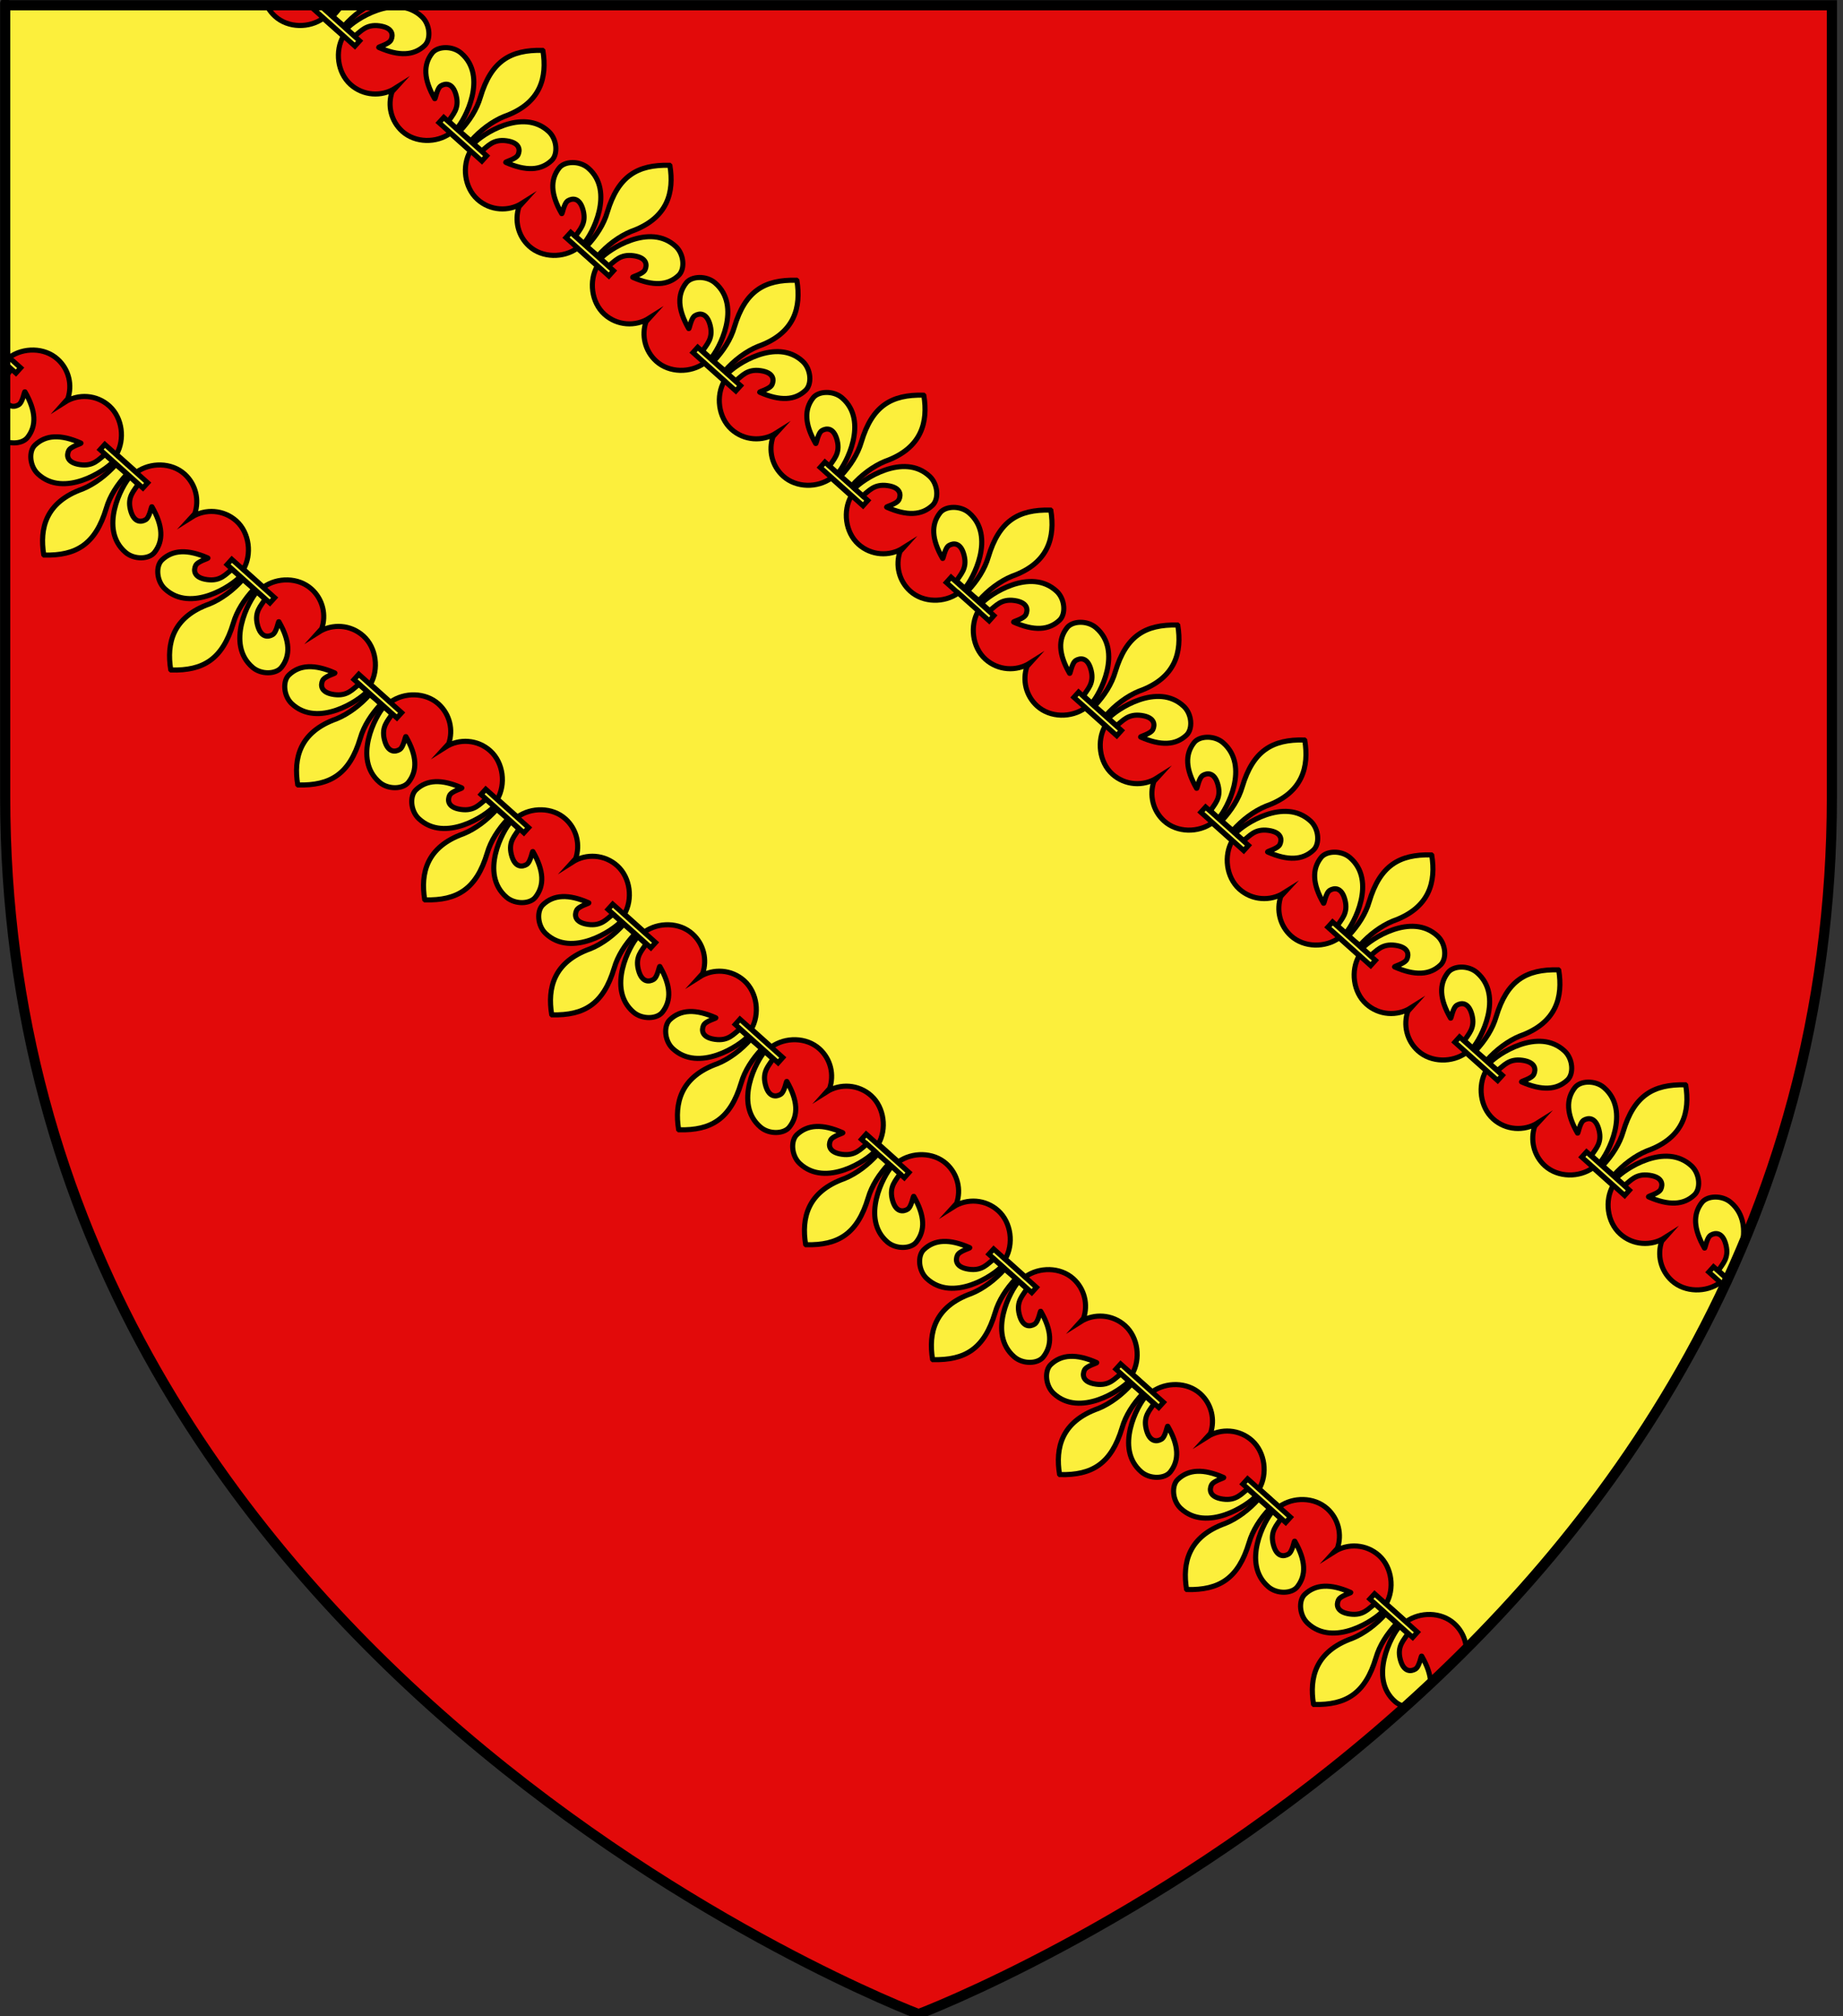 <?xml version="1.0" encoding="utf-8"?>
<!-- Generator: Adobe Illustrator 15.1.0, SVG Export Plug-In . SVG Version: 6.00 Build 0)  -->
<!DOCTYPE svg PUBLIC "-//W3C//DTD SVG 1.1//EN" "http://www.w3.org/Graphics/SVG/1.1/DTD/svg11.dtd">
<svg version="1.1" id="Layer_1" xmlns="http://www.w3.org/2000/svg" xmlns:xlink="http://www.w3.org/1999/xlink" x="0px" y="0px"
	 width="181.417px" height="198.425px" viewBox="0 0 181.417 198.425" enable-background="new 0 0 181.417 198.425"
	 xml:space="preserve">
<rect x="0" y="0" width="181.417" height="198.425" fill="#333333" stroke="none"/>
<path id="path-1" fill="#E20A0A" stroke="#000000" stroke-width="0.75" stroke-miterlimit="10" d="M90.424,198.212
	c0,0-89.914-33.83-89.914-119.812c0-85.982,0-77.88,0-77.88h179.814v77.88C180.32,164.382,90.424,198.212,90.424,198.212z"/>
<g>
	<defs>
		<path id="path1411_12_" d="M90.424,198.212c0,0-89.914-33.83-89.914-119.812c0-85.982,0-77.88,0-77.88h179.814v77.88
			C180.32,164.382,90.424,198.212,90.424,198.212z"/>
	</defs>
	<clipPath id="path1411_1_">
		<use xlink:href="#path1411_12_"  overflow="visible"/>
	</clipPath>
	<g clip-path="url(#path1411_1_)">
		<g>
			<path fill="#FCEF3C" stroke="#000000" stroke-width="0.5" stroke-miterlimit="10" d="M109.108,70.703
				c0.111,0.1,0.667,0.576,0.797,0.701c0.609-0.435,1.113-1.187,2.459-0.996c1.343,0.193,1.328,0.945,1.12,1.386
				c-0.208,0.437-1.329,0.691-1.201,0.741c1.995,0.882,3.454,0.809,4.51-0.192c0.642-0.6,0.547-2.067-0.274-2.838
				C113.951,67.097,109.873,69.831,109.108,70.703z"/>
			<path fill="#FCEF3C" stroke="#000000" stroke-width="0.5" stroke-miterlimit="10" d="M105.287,66.266
				c0.062,0.12,0.2-1.02,0.619-1.271c0.418-0.251,1.17-0.344,1.499,0.968c0.328,1.312-0.379,1.872-0.747,2.521
				c0.139,0.117,0.688,0.624,0.801,0.725c0.791-0.846,3.097-5.145,0.424-7.438c-0.854-0.733-2.314-0.685-2.85,0.008
				C104.136,62.928,104.198,64.378,105.287,66.266z"/>
			<path fill="#FCEF3C" stroke="#000000" stroke-width="0.5" stroke-miterlimit="10" d="M121.347,81.738
				c0.912-1.037,2.092-1.926,3.264-2.404c3.674-1.305,4.238-3.917,3.827-6.471l-0.019-0.021l-0.025-0.019
				c-3.162-0.075-5.049,1.056-6.113,4.606c-0.346,1.195-1.08,2.335-2.031,3.354C120.416,80.939,121.166,81.592,121.347,81.738z"/>
			<polygon fill="#FCEF3C" stroke="#000000" stroke-width="0.5" stroke-miterlimit="10" points="105.71,68.626 109.928,72.4 
				110.392,71.887 106.173,68.112 			"/>
			<path fill="#FCEF3C" stroke="#000000" stroke-width="0.5" stroke-miterlimit="10" d="M108.846,70.429
				c0.913-1.038,2.094-1.927,3.264-2.406c3.673-1.305,4.241-3.915,3.828-6.472l-0.021-0.02l-0.021-0.021
				c-3.164-0.071-5.051,1.059-6.115,4.609c-0.346,1.196-1.078,2.334-2.033,3.355C107.916,69.629,108.666,70.282,108.846,70.429z"/>
			<path fill="#FCEF3C" stroke="#000000" stroke-width="0.5" stroke-miterlimit="10" d="M117.783,77.578
				c0.065,0.119,0.204-1.021,0.622-1.272c0.416-0.25,1.166-0.344,1.498,0.97c0.328,1.312-0.374,1.871-0.747,2.521
				c0.139,0.119,0.688,0.622,0.799,0.724c0.795-0.845,3.099-5.143,0.43-7.436c-0.858-0.735-2.321-0.688-2.854,0.008
				C116.636,74.238,116.696,75.688,117.783,77.578z"/>
			<polygon fill="#FCEF3C" stroke="#000000" stroke-width="0.5" stroke-miterlimit="10" points="118.208,79.935 122.427,83.711 
				122.892,83.197 118.675,79.423 			"/>
			<path fill="#FCEF3C" stroke="#000000" stroke-width="0.5" stroke-miterlimit="10" d="M130.283,88.89
				c0.063,0.12,0.202-1.022,0.621-1.271c0.417-0.253,1.17-0.346,1.497,0.968c0.328,1.311-0.375,1.87-0.746,2.521
				c0.14,0.117,0.689,0.623,0.802,0.724c0.791-0.847,3.097-5.142,0.424-7.437c-0.853-0.735-2.319-0.686-2.851,0.008
				C129.132,85.55,129.196,87,130.283,88.89z"/>
			<path fill="#FCEF3C" stroke="#000000" stroke-width="0.5" stroke-miterlimit="10" d="M133.845,93.048
				c0.912-1.036,2.094-1.925,3.264-2.405c3.674-1.304,4.24-3.915,3.828-6.472l-0.02-0.019l-0.025-0.021
				c-3.162-0.074-5.053,1.06-6.117,4.607c-0.344,1.197-1.078,2.336-2.031,3.355C132.914,92.251,133.662,92.904,133.845,93.048z"/>
			<path fill="#FCEF3C" stroke="#000000" stroke-width="0.5" stroke-miterlimit="10" d="M121.606,82.016
				c0.112,0.098,0.669,0.575,0.802,0.7c0.609-0.435,1.106-1.187,2.456-0.994c1.345,0.189,1.327,0.942,1.121,1.383
				c-0.207,0.437-1.329,0.692-1.202,0.742c2,0.883,3.453,0.809,4.508-0.193c0.64-0.598,0.549-2.067-0.272-2.837
				C126.447,78.406,122.371,81.142,121.606,82.016z"/>
			<path fill="#FCEF3C" stroke="#000000" stroke-width="0.5" stroke-miterlimit="10" d="M96.351,59.115
				c0.908-1.035,2.088-1.926,3.259-2.405c3.675-1.304,4.241-3.915,3.833-6.472l-0.023-0.019l-0.021-0.021
				c-3.165-0.073-5.048,1.058-6.112,4.609c-0.349,1.195-1.078,2.331-2.035,3.354C95.417,58.319,96.167,58.97,96.351,59.115z"/>
			
				<rect x="80.245" y="47.282" transform="matrix(0.745 0.667 -0.667 0.745 52.957 -43.27)" fill="#FCEF3C" stroke="#000000" stroke-width="0.5" stroke-miterlimit="10" width="5.658" height="0.697"/>
			<path fill="#FCEF3C" stroke="#000000" stroke-width="0.5" stroke-miterlimit="10" d="M80.292,43.646
				c0.062,0.121,0.201-1.021,0.617-1.271c0.421-0.25,1.168-0.343,1.5,0.968c0.326,1.312-0.376,1.873-0.746,2.521
				c0.139,0.117,0.688,0.622,0.798,0.723c0.793-0.845,3.095-5.141,0.425-7.437c-0.855-0.732-2.316-0.685-2.852,0.008
				C79.143,40.306,79.208,41.757,80.292,43.646z"/>
			<path fill="#FCEF3C" stroke="#000000" stroke-width="0.5" stroke-miterlimit="10" d="M83.854,47.806
				c0.91-1.035,2.088-1.926,3.261-2.404c3.671-1.306,4.237-3.916,3.827-6.472l-0.021-0.021L90.9,38.89
				c-3.161-0.075-5.051,1.058-6.115,4.606c-0.347,1.196-1.078,2.335-2.031,3.355C82.92,47.007,83.668,47.659,83.854,47.806z"/>
			<polygon fill="#FCEF3C" stroke="#000000" stroke-width="0.5" stroke-miterlimit="10" points="68.214,34.694 72.43,38.47 
				72.898,37.955 68.68,34.179 			"/>
			<path fill="#FCEF3C" stroke="#000000" stroke-width="0.5" stroke-miterlimit="10" d="M71.617,36.772
				c0.109,0.098,0.666,0.575,0.795,0.7c0.61-0.435,1.108-1.187,2.456-0.995c1.344,0.191,1.333,0.944,1.123,1.383
				c-0.208,0.438-1.331,0.694-1.204,0.743c1.999,0.882,3.458,0.81,4.513-0.193c0.638-0.599,0.545-2.067-0.277-2.839
				C76.454,33.163,72.378,35.9,71.617,36.772z"/>
			<path fill="#FCEF3C" stroke="#000000" stroke-width="0.5" stroke-miterlimit="10" d="M71.353,36.496
				c0.91-1.037,2.09-1.928,3.263-2.405c3.674-1.305,4.238-3.915,3.831-6.471l-0.023-0.021l-0.024-0.02
				c-3.162-0.072-5.048,1.058-6.114,4.607c-0.345,1.197-1.078,2.333-2.034,3.356C70.423,35.698,71.169,36.35,71.353,36.496z"/>
			<polygon fill="#FCEF3C" stroke="#000000" stroke-width="0.5" stroke-miterlimit="10" points="130.707,91.247 134.925,95.024 
				135.392,94.508 131.173,90.733 			"/>
			<path fill="#FCEF3C" stroke="#000000" stroke-width="0.5" stroke-miterlimit="10" d="M96.612,59.392
				c0.109,0.1,0.664,0.577,0.796,0.703c0.612-0.436,1.11-1.186,2.456-0.996c1.345,0.191,1.328,0.943,1.12,1.384
				c-0.204,0.438-1.328,0.692-1.201,0.74c1.998,0.886,3.456,0.812,4.516-0.191c0.638-0.599,0.543-2.066-0.277-2.837
				C101.451,55.785,97.375,58.521,96.612,59.392z"/>
			<path fill="#FCEF3C" stroke="#000000" stroke-width="0.5" stroke-miterlimit="10" d="M92.785,54.956
				c0.062,0.12,0.203-1.021,0.623-1.271c0.416-0.251,1.168-0.343,1.495,0.968c0.329,1.312-0.373,1.873-0.745,2.521
				c0.139,0.118,0.688,0.624,0.801,0.723c0.793-0.844,3.098-5.141,0.424-7.433c-0.854-0.736-2.315-0.688-2.852,0.007
				C91.637,51.617,91.701,53.066,92.785,54.956z"/>
			<path fill="#FCEF3C" stroke="#000000" stroke-width="0.5" stroke-miterlimit="10" d="M84.115,48.082
				c0.109,0.101,0.662,0.579,0.795,0.703c0.611-0.436,1.115-1.187,2.456-0.996c1.343,0.19,1.331,0.944,1.122,1.383
				c-0.208,0.44-1.33,0.693-1.205,0.742c2,0.884,3.456,0.811,4.511-0.191c0.638-0.6,0.545-2.067-0.277-2.839
				C88.954,44.475,84.878,47.209,84.115,48.082z"/>
			
				<rect x="92.732" y="58.592" transform="matrix(0.745 0.667 -0.667 0.745 63.614 -48.695)" fill="#FCEF3C" stroke="#000000" stroke-width="0.5" stroke-miterlimit="10" width="5.659" height="0.695"/>
			<polygon fill="#FCEF3C" stroke="#000000" stroke-width="0.5" stroke-miterlimit="10" points="168.207,125.185 172.423,128.958 
				172.887,128.446 168.673,124.669 			"/>
			<path fill="#FCEF3C" stroke="#000000" stroke-width="0.5" stroke-miterlimit="10" d="M184.101,138.574
				c0.113,0.096,0.668,0.571,0.799,0.7c0.611-0.437,1.111-1.188,2.457-0.996c1.346,0.188,1.328,0.943,1.123,1.382
				c-0.207,0.438-1.332,0.692-1.203,0.746c1.996,0.881,3.453,0.807,4.51-0.195c0.639-0.599,0.547-2.063-0.271-2.836
				C188.946,134.964,184.869,137.701,184.101,138.574z"/>
			<path fill="#FCEF3C" stroke="#000000" stroke-width="0.5" stroke-miterlimit="10" d="M183.845,138.296
				c0.908-1.037,2.088-1.924,3.258-2.406c3.674-1.303,4.24-3.91,3.83-6.469l-0.021-0.021l-0.021-0.02
				c-3.162-0.074-5.051,1.059-6.115,4.605c-0.346,1.197-1.076,2.338-2.031,3.355C182.914,137.5,183.66,138.147,183.845,138.296z"/>
			<path fill="#FCEF3C" stroke="#000000" stroke-width="0.5" stroke-miterlimit="10" d="M134.106,93.325
				c0.108,0.1,0.666,0.576,0.799,0.702c0.611-0.435,1.111-1.189,2.455-0.996c1.347,0.192,1.329,0.943,1.123,1.382
				c-0.209,0.44-1.329,0.693-1.203,0.744c2,0.883,3.458,0.81,4.515-0.193c0.641-0.598,0.543-2.064-0.276-2.836
				C138.948,89.717,134.869,92.451,134.106,93.325z"/>
			<path fill="#FCEF3C" stroke="#000000" stroke-width="0.5" stroke-miterlimit="10" d="M171.604,127.263
				c0.11,0.1,0.666,0.574,0.799,0.701c0.609-0.434,1.109-1.189,2.455-0.998c1.345,0.193,1.33,0.945,1.12,1.385
				c-0.206,0.439-1.327,0.693-1.2,0.742c1.997,0.885,3.455,0.809,4.511-0.191c0.642-0.6,0.545-2.066-0.272-2.84
				C176.444,123.656,172.371,126.388,171.604,127.263z"/>
			<polygon fill="#FCEF3C" stroke="#000000" stroke-width="0.5" stroke-miterlimit="10" points="180.705,136.496 184.921,140.271 
				185.388,139.755 181.167,135.979 			"/>
			<path fill="#FCEF3C" stroke="#000000" stroke-width="0.5" stroke-miterlimit="10" d="M196.603,149.884
				c0.111,0.1,0.666,0.574,0.795,0.701c0.615-0.436,1.113-1.188,2.459-0.994c1.346,0.189,1.332,0.945,1.123,1.381
				c-0.211,0.439-1.33,0.693-1.207,0.742c2.004,0.883,3.459,0.812,4.516-0.191c0.637-0.598,0.545-2.064-0.273-2.838
				C201.442,146.276,197.367,149.011,196.603,149.884z"/>
			<path fill="#FCEF3C" stroke="#000000" stroke-width="0.5" stroke-miterlimit="10" d="M192.776,145.449
				c0.065,0.116,0.205-1.023,0.621-1.273c0.418-0.254,1.17-0.342,1.498,0.972c0.33,1.312-0.373,1.871-0.746,2.519
				c0.138,0.119,0.688,0.625,0.799,0.728c0.796-0.847,3.097-5.146,0.425-7.437c-0.853-0.736-2.313-0.688-2.849,0.002
				C191.63,142.108,191.692,143.558,192.776,145.449z"/>
			
				<rect x="192.69" y="149.095" transform="matrix(0.745 0.667 -0.667 0.745 149.574 -92.323)" fill="#FCEF3C" stroke="#000000" stroke-width="0.5" stroke-miterlimit="10" width="5.663" height="0.694"/>
			<path fill="#FCEF3C" stroke="#000000" stroke-width="0.5" stroke-miterlimit="10" d="M196.339,149.606
				c0.914-1.037,2.094-1.926,3.264-2.405c3.676-1.304,4.24-3.916,3.828-6.474l-0.02-0.019l-0.023-0.021
				c-3.166-0.072-5.047,1.062-6.113,4.607c-0.348,1.195-1.078,2.336-2.033,3.355C195.412,148.808,196.158,149.46,196.339,149.606z"
				/>
			<path fill="#FCEF3C" stroke="#000000" stroke-width="0.5" stroke-miterlimit="10" d="M180.28,134.136
				c0.062,0.121,0.202-1.02,0.619-1.271c0.42-0.25,1.168-0.342,1.498,0.969c0.332,1.312-0.375,1.871-0.744,2.523
				c0.138,0.115,0.688,0.621,0.796,0.723c0.795-0.846,3.098-5.145,0.428-7.438c-0.854-0.736-2.317-0.686-2.853,0.006
				C179.132,130.796,179.192,132.248,180.28,134.136z"/>
			<path fill="#FCEF3C" stroke="#000000" stroke-width="0.5" stroke-miterlimit="10" d="M146.341,104.365
				c0.916-1.037,2.096-1.927,3.266-2.408c3.674-1.306,4.24-3.917,3.83-6.473l-0.02-0.021l-0.025-0.02
				c-3.163-0.074-5.051,1.058-6.116,4.609c-0.345,1.197-1.077,2.337-2.03,3.357C145.416,103.567,146.16,104.218,146.341,104.365z"/>
			<path fill="#FCEF3C" stroke="#000000" stroke-width="0.5" stroke-miterlimit="10" d="M146.605,104.642
				c0.111,0.096,0.669,0.574,0.798,0.701c0.611-0.438,1.11-1.188,2.458-0.998c1.342,0.191,1.331,0.943,1.12,1.385
				c-0.208,0.436-1.326,0.693-1.202,0.744c2.001,0.877,3.456,0.807,4.514-0.191c0.64-0.602,0.549-2.068-0.276-2.844
				C151.446,101.031,147.369,103.767,146.605,104.642z"/>
			<path fill="#FCEF3C" stroke="#000000" stroke-width="0.5" stroke-miterlimit="10" d="M171.345,126.983
				c0.908-1.034,2.086-1.922,3.261-2.403c3.673-1.304,4.241-3.914,3.827-6.476l-0.021-0.017l-0.021-0.021
				c-3.165-0.073-5.05,1.058-6.114,4.606c-0.346,1.195-1.074,2.334-2.029,3.354C170.416,126.187,171.162,126.839,171.345,126.983z"
				/>
			<path fill="#FCEF3C" stroke="#000000" stroke-width="0.5" stroke-miterlimit="10" d="M142.787,100.199
				c0.062,0.121,0.2-1.021,0.618-1.271c0.416-0.251,1.168-0.342,1.496,0.97c0.328,1.312-0.377,1.873-0.746,2.523
				c0.138,0.115,0.688,0.625,0.8,0.725c0.793-0.85,3.096-5.146,0.424-7.439c-0.853-0.737-2.316-0.687-2.849,0.007
				C141.634,96.859,141.694,98.311,142.787,100.199z"/>
			<path fill="#FCEF3C" stroke="#000000" stroke-width="0.5" stroke-miterlimit="10" d="M155.285,111.513
				c0.062,0.121,0.198-1.02,0.616-1.273c0.418-0.248,1.168-0.34,1.5,0.973c0.328,1.312-0.376,1.871-0.749,2.521
				c0.143,0.119,0.688,0.623,0.801,0.729c0.793-0.846,3.096-5.146,0.43-7.438c-0.856-0.733-2.319-0.688-2.854,0.006
				C154.132,108.175,154.195,109.626,155.285,111.513z"/>
			<path fill="#FCEF3C" stroke="#000000" stroke-width="0.5" stroke-miterlimit="10" d="M167.783,122.824
				c0.062,0.12,0.201-1.021,0.618-1.271c0.417-0.252,1.17-0.348,1.496,0.973c0.33,1.311-0.371,1.869-0.744,2.52
				c0.14,0.117,0.687,0.621,0.8,0.725c0.791-0.848,3.096-5.145,0.426-7.434c-0.854-0.738-2.315-0.689-2.852,0.006
				C166.63,119.487,166.696,120.935,167.783,122.824z"/>
			<path fill="#FCEF3C" stroke="#000000" stroke-width="0.5" stroke-miterlimit="10" d="M159.104,115.951
				c0.11,0.098,0.666,0.575,0.797,0.702c0.608-0.435,1.111-1.188,2.456-0.995c1.346,0.19,1.333,0.942,1.122,1.383
				c-0.21,0.438-1.33,0.69-1.204,0.744c2.001,0.883,3.46,0.809,4.516-0.195c0.64-0.598,0.545-2.063-0.275-2.838
				C163.946,112.343,159.869,115.078,159.104,115.951z"/>
			<path fill="#FCEF3C" stroke="#000000" stroke-width="0.5" stroke-miterlimit="10" d="M158.845,115.673
				c0.912-1.033,2.086-1.924,3.26-2.406c3.675-1.301,4.241-3.912,3.832-6.465l-0.023-0.023l-0.021-0.02
				c-3.161-0.072-5.051,1.059-6.115,4.607c-0.344,1.191-1.074,2.334-2.029,3.354C157.916,114.876,158.664,115.528,158.845,115.673z"
				/>
			<polygon fill="#FCEF3C" stroke="#000000" stroke-width="0.5" stroke-miterlimit="10" points="155.705,113.873 159.923,117.649 
				160.389,117.132 156.173,113.358 			"/>
			<polygon fill="#FCEF3C" stroke="#000000" stroke-width="0.5" stroke-miterlimit="10" points="143.207,102.564 147.423,106.339 
				147.888,105.824 143.673,102.046 			"/>
			<path fill="#FCEF3C" stroke="#000000" stroke-width="0.5" stroke-miterlimit="10" d="M-5.517-17.607L6.979-6.298L6.978-6.297
				L19.477,5.012l12.505,11.312l12.498,11.31l12.498,11.31l-0.002,0.002l12.498,11.309L81.98,61.566l12.494,11.312l12.501,11.31
				l12.499,11.311l12.501,11.315l0,0l12.498,11.311l12.501,11.312l12.496,11.312l0,0l12.505,11.309l12.496,11.311l6.897-7.625
				c-1.345,0.855-3.158,0.744-4.404-0.379c-1.295-1.174-1.53-3.297-0.692-4.746l-1.971-1.762c-1.357,0.977-3.441,0.98-4.734-0.193
				c-1.118-1.014-1.463-2.557-1.002-3.893l0.308-0.34c-1.345,0.857-3.16,0.75-4.403-0.377c-1.298-1.176-1.533-3.301-0.697-4.746
				l-1.968-1.762c-1.357,0.975-3.442,0.979-4.738-0.195c-1.119-1.01-1.458-2.557-1.001-3.889l0.312-0.342
				c-1.344,0.854-3.16,0.748-4.401-0.379c-1.3-1.176-1.535-3.301-0.699-4.746l-1.968-1.766c-1.36,0.979-3.441,0.98-4.739-0.191
				c-1.118-1.012-1.459-2.559-0.996-3.893l0.302-0.338c-1.342,0.855-3.158,0.746-4.399-0.383c-1.293-1.172-1.531-3.297-0.696-4.744
				l-1.97-1.762c-1.356,0.979-3.438,0.979-4.738-0.189c-1.114-1.016-1.457-2.562-0.998-3.896l0.31-0.338
				c-1.344,0.854-3.162,0.742-4.405-0.379c-1.298-1.174-1.532-3.301-0.697-4.748l-1.967-1.762c-1.356,0.977-3.438,0.982-4.737-0.193
				c-1.117-1.008-1.461-2.562-0.996-3.897l0.303-0.336c-1.344,0.854-3.159,0.745-4.401-0.381c-1.297-1.168-1.535-3.296-0.698-4.744
				l-1.968-1.76c-1.358,0.976-3.438,0.979-4.737-0.193c-1.115-1.013-1.461-2.561-1-3.896l0.309-0.335
				c-1.346,0.853-3.161,0.744-4.404-0.381c-1.296-1.174-1.531-3.296-0.697-4.745l-1.968-1.762c-1.356,0.977-3.444,0.981-4.739-0.194
				c-1.113-1.01-1.457-2.558-0.996-3.895l0.306-0.336c-1.343,0.856-3.162,0.745-4.403-0.38c-1.297-1.172-1.535-3.297-0.699-4.745
				l-1.966-1.762c-1.358,0.976-3.442,0.98-4.735-0.193c-1.119-1.011-1.461-2.558-1-3.894l0.305-0.337
				c-1.346,0.854-3.16,0.746-4.401-0.381c-1.297-1.173-1.534-3.295-0.698-4.747l-1.968-1.759c-1.36,0.975-3.443,0.979-4.737-0.193
				c-1.117-1.012-1.459-2.56-0.996-3.896l0.301-0.335c-1.344,0.855-3.159,0.743-4.401-0.382c-1.296-1.173-1.536-3.297-0.7-4.746
				l-1.966-1.76c-1.357,0.976-3.44,0.979-4.738-0.193c-1.118-1.012-1.46-2.559-0.997-3.895l0.305-0.336
				c-1.345,0.854-3.16,0.745-4.405-0.38c-1.296-1.173-1.534-3.299-0.7-4.745l-1.966-1.763c-1.359,0.975-3.44,0.979-4.735-0.192
				c-1.117-1.012-1.46-2.557-1-3.891l0.309-0.342c-1.342,0.854-3.158,0.744-4.403-0.38c-1.297-1.173-1.537-3.299-0.702-4.749
				l-1.967-1.758c-1.358,0.975-3.441,0.979-4.736-0.192c-1.118-1.012-1.459-2.561-1.001-3.895l0.308-0.339
				c-1.344,0.854-3.16,0.745-4.404-0.38c-1.295-1.174-1.535-3.297-0.698-4.745l-1.97-1.763c-1.356,0.977-3.439,0.98-4.737-0.192
				c-1.117-1.013-1.458-2.559-0.995-3.896l0.304-0.334c-1.345,0.854-3.161,0.743-4.406-0.382c-1.293-1.172-1.533-3.297-0.697-4.745
				L31.816,1.8c-1.358,0.975-3.44,0.979-4.738-0.193c-1.118-1.012-1.458-2.56-0.996-3.895l0.303-0.338
				c-1.343,0.857-3.16,0.748-4.404-0.381c-1.293-1.171-1.532-3.296-0.698-4.745l-1.965-1.759c-1.359,0.975-3.442,0.979-4.739-0.192
				c-1.115-1.01-1.457-2.557-0.997-3.891l0.308-0.342c-1.343,0.857-3.16,0.746-4.403-0.381C8.19-15.49,7.95-17.614,8.788-19.062"/>
			<path fill="#FCEF3C" stroke="#000000" stroke-width="0.5" stroke-miterlimit="10" d="M67.792,32.336
				c0.062,0.118,0.202-1.022,0.619-1.272c0.417-0.251,1.168-0.344,1.498,0.968c0.329,1.31-0.376,1.872-0.746,2.521
				c0.142,0.117,0.688,0.624,0.799,0.725c0.794-0.845,3.099-5.144,0.427-7.438c-0.854-0.733-2.317-0.685-2.85,0.01
				C66.644,28.996,66.705,30.446,67.792,32.336z"/>
			<path fill="#FCEF3C" stroke="#000000" stroke-width="0.5" stroke-miterlimit="10" d="M46.614,14.149
				c0.114,0.1,0.667,0.576,0.799,0.702c0.611-0.435,1.109-1.187,2.454-0.995c1.347,0.19,1.333,0.945,1.125,1.381
				c-0.21,0.441-1.331,0.696-1.203,0.746c1.997,0.88,3.453,0.808,4.511-0.194c0.637-0.601,0.544-2.067-0.278-2.839
				C51.456,10.542,47.375,13.277,46.614,14.149z"/>
			<polygon fill="#FCEF3C" stroke="#000000" stroke-width="0.5" stroke-miterlimit="10" points="30.716,0.761 34.933,4.536 
				35.399,4.022 31.183,0.247 			"/>
			<path fill="#FCEF3C" stroke="#000000" stroke-width="0.5" stroke-miterlimit="10" d="M46.354,13.872
				c0.913-1.036,2.09-1.925,3.258-2.403c3.676-1.306,4.244-3.916,3.832-6.472l-0.022-0.021l-0.023-0.02
				c-3.163-0.072-5.05,1.059-6.115,4.61c-0.347,1.195-1.076,2.334-2.033,3.354C45.422,13.076,46.168,13.728,46.354,13.872z"/>
			<path fill="#FCEF3C" stroke="#000000" stroke-width="0.5" stroke-miterlimit="10" d="M34.117,2.841
				c0.11,0.099,0.664,0.574,0.795,0.7c0.612-0.436,1.113-1.187,2.458-0.995c1.344,0.191,1.331,0.944,1.123,1.382
				c-0.209,0.44-1.331,0.695-1.205,0.744c2,0.882,3.456,0.809,4.513-0.191c0.64-0.602,0.546-2.069-0.279-2.84
				C38.956-0.769,34.878,1.967,34.117,2.841z"/>
			<path fill="#FCEF3C" stroke="#000000" stroke-width="0.5" stroke-miterlimit="10" d="M42.791,9.713
				c0.062,0.12,0.202-1.02,0.62-1.271c0.417-0.252,1.169-0.344,1.498,0.969c0.329,1.312-0.375,1.871-0.747,2.521
				c0.14,0.117,0.69,0.624,0.799,0.722c0.794-0.842,3.098-5.141,0.426-7.433c-0.854-0.735-2.316-0.687-2.85,0.008
				C41.643,6.373,41.705,7.824,42.791,9.713z"/>
			<polygon fill="#FCEF3C" stroke="#000000" stroke-width="0.5" stroke-miterlimit="10" points="43.215,12.072 47.433,15.848 
				47.899,15.333 43.683,11.557 			"/>
			<polygon fill="#FCEF3C" stroke="#000000" stroke-width="0.5" stroke-miterlimit="10" points="55.712,23.384 59.933,27.158 
				60.396,26.644 56.181,22.869 			"/>
			<path fill="#FCEF3C" stroke="#000000" stroke-width="0.5" stroke-miterlimit="10" d="M59.113,25.46
				c0.11,0.1,0.667,0.576,0.798,0.703c0.614-0.436,1.113-1.187,2.458-0.995c1.344,0.19,1.329,0.943,1.124,1.382
				c-0.208,0.439-1.331,0.694-1.205,0.743c2,0.883,3.458,0.809,4.513-0.194c0.637-0.599,0.545-2.066-0.275-2.838
				C63.958,21.854,59.877,24.589,59.113,25.46z"/>
			<path fill="#FCEF3C" stroke="#000000" stroke-width="0.5" stroke-miterlimit="10" d="M55.29,21.023
				c0.063,0.12,0.203-1.021,0.621-1.271c0.417-0.252,1.169-0.344,1.498,0.968c0.331,1.313-0.375,1.872-0.747,2.524
				c0.138,0.114,0.688,0.62,0.8,0.721c0.793-0.845,3.099-5.142,0.426-7.435c-0.854-0.735-2.32-0.688-2.853,0.007
				C54.143,17.686,54.203,19.135,55.29,21.023z"/>
			<path fill="#FCEF3C" stroke="#000000" stroke-width="0.5" stroke-miterlimit="10" d="M58.853,25.184
				c0.911-1.036,2.09-1.926,3.26-2.405c3.678-1.305,4.244-3.915,3.833-6.471l-0.022-0.021L65.9,16.266
				c-3.16-0.072-5.05,1.06-6.119,4.61c-0.343,1.195-1.075,2.332-2.028,3.355C57.92,24.388,58.671,25.04,58.853,25.184z"/>
			<path fill="#FCEF3C" stroke="#000000" stroke-width="0.5" stroke-miterlimit="10" d="M12.118-22.463
				c3.672-1.304,4.239-3.914,3.829-6.471l-0.022-0.022l-0.021-0.018c-3.162-0.075-5.05,1.057-6.116,4.608"/>
			<path fill="#FCEF3C" stroke="#000000" stroke-width="0.5" stroke-miterlimit="10" d="M8.855-20.059"/>
			<path fill="#FCEF3C" stroke="#000000" stroke-width="0.5" stroke-miterlimit="10" d="M9.117-19.782
				c0.111,0.101,0.666,0.579,0.796,0.702c0.612-0.434,1.113-1.186,2.458-0.994c1.344,0.193,1.329,0.942,1.124,1.382
				c-0.208,0.44-1.333,0.693-1.206,0.742c2,0.885,3.458,0.81,4.514-0.192c0.639-0.6,0.546-2.066-0.277-2.837
				C13.958-23.391,9.878-20.655,9.117-19.782z"/>
			
				<line fill="#FCEF3C" stroke="#000000" stroke-width="0.5" stroke-miterlimit="10" x1="9.935" y1="-18.084" x2="10.401" y2="-18.601"/>
			<path fill="#FCEF3C" stroke="#000000" stroke-width="0.5" stroke-miterlimit="10" d="M17.794-12.906
				c0.062,0.119,0.203-1.024,0.619-1.274c0.419-0.25,1.168-0.342,1.498,0.969c0.329,1.312-0.373,1.872-0.746,2.522
				c0.14,0.118,0.688,0.624,0.798,0.723c0.795-0.845,3.098-5.142,0.427-7.434c-0.855-0.735-2.317-0.687-2.851,0.006
				C16.644-16.246,16.707-14.795,17.794-12.906z"/>
			<path fill="#FCEF3C" stroke="#000000" stroke-width="0.5" stroke-miterlimit="10" d="M33.854,2.562
				c0.914-1.035,2.093-1.926,3.262-2.404c3.672-1.303,4.241-3.915,3.83-6.472l-0.022-0.021l-0.023-0.021
				c-3.162-0.071-5.049,1.058-6.114,4.61c-0.346,1.194-1.078,2.335-2.034,3.354C32.923,1.767,33.673,2.416,33.854,2.562z"/>
			<path fill="#FCEF3C" stroke="#000000" stroke-width="0.5" stroke-miterlimit="10" d="M21.616-8.471
				c0.11,0.1,0.667,0.576,0.796,0.701c0.611-0.435,1.112-1.186,2.457-0.995c1.345,0.191,1.331,0.945,1.123,1.384
				s-1.33,0.693-1.205,0.743c2,0.882,3.457,0.81,4.515-0.193C29.94-7.433,29.848-8.9,29.023-9.67
				C26.458-12.08,22.379-9.345,21.616-8.471z"/>
			<path fill="#FCEF3C" stroke="#000000" stroke-width="0.5" stroke-miterlimit="10" d="M21.354-8.749
				c0.911-1.035,2.091-1.925,3.261-2.404c3.673-1.304,4.241-3.916,3.831-6.473l-0.022-0.019l-0.022-0.02
				c-3.162-0.074-5.05,1.058-6.115,4.61c-0.346,1.193-1.079,2.333-2.033,3.352C20.424-9.545,21.173-8.895,21.354-8.749z"/>
			<path fill="#FCEF3C" stroke="#000000" stroke-width="0.5" stroke-miterlimit="10" d="M30.292-1.597
				c0.063,0.119,0.202-1.023,0.62-1.273c0.417-0.25,1.17-0.342,1.497,0.969c0.33,1.312-0.374,1.872-0.745,2.521
				c0.139,0.115,0.688,0.623,0.799,0.724c0.793-0.845,3.097-5.143,0.425-7.437c-0.855-0.732-2.317-0.685-2.851,0.01
				C29.144-4.937,29.206-3.485,30.292-1.597z"/>
			<polygon fill="#FCEF3C" stroke="#000000" stroke-width="0.5" stroke-miterlimit="10" points="18.217,-10.548 22.434,-6.773 
				22.9,-7.29 18.683,-11.063 			"/>
		</g>
		<g>
			<path fill="#FCEF3C" stroke="#000000" stroke-width="0.5" stroke-miterlimit="10" d="M61.132,90.679
				c-0.111-0.1-0.667-0.576-0.797-0.701c-0.609,0.435-1.113,1.187-2.459,0.996c-1.342-0.193-1.328-0.945-1.12-1.386
				c0.208-0.437,1.329-0.691,1.202-0.741c-1.996-0.882-3.455-0.809-4.511,0.192c-0.64,0.6-0.546,2.067,0.276,2.838
				C56.291,94.285,60.369,91.551,61.132,90.679z"/>
			<path fill="#FCEF3C" stroke="#000000" stroke-width="0.5" stroke-miterlimit="10" d="M64.955,95.116
				c-0.062-0.12-0.201,1.02-0.62,1.271c-0.417,0.251-1.169,0.344-1.499-0.968c-0.328-1.312,0.379-1.872,0.748-2.521
				c-0.14-0.117-0.688-0.624-0.801-0.725c-0.791,0.846-3.096,5.145-0.425,7.438c0.854,0.734,2.316,0.686,2.851-0.008
				C66.105,98.454,66.042,97.004,64.955,95.116z"/>
			<path fill="#FCEF3C" stroke="#000000" stroke-width="0.5" stroke-miterlimit="10" d="M48.894,79.644
				c-0.912,1.037-2.092,1.926-3.264,2.404c-3.674,1.305-4.238,3.917-3.827,6.471l0.019,0.021l0.025,0.019
				c3.162,0.075,5.049-1.056,6.113-4.606c0.346-1.195,1.08-2.335,2.032-3.354C49.825,80.442,49.076,79.79,48.894,79.644z"/>
			<polygon fill="#FCEF3C" stroke="#000000" stroke-width="0.5" stroke-miterlimit="10" points="64.531,92.756 60.313,88.981 
				59.849,89.495 64.067,93.27 			"/>
			<path fill="#FCEF3C" stroke="#000000" stroke-width="0.5" stroke-miterlimit="10" d="M61.395,90.953
				c-0.913,1.038-2.094,1.927-3.264,2.406c-3.673,1.305-4.241,3.915-3.828,6.473l0.02,0.021l0.022,0.021
				c3.164,0.07,5.051-1.06,6.115-4.608c0.346-1.196,1.078-2.334,2.033-3.355C62.325,91.753,61.575,91.1,61.395,90.953z"/>
			<path fill="#FCEF3C" stroke="#000000" stroke-width="0.5" stroke-miterlimit="10" d="M52.458,83.804
				c-0.065-0.119-0.204,1.021-0.622,1.272c-0.416,0.25-1.166,0.344-1.498-0.97c-0.328-1.312,0.374-1.871,0.747-2.521
				c-0.138-0.119-0.688-0.622-0.798-0.724c-0.795,0.845-3.098,5.143-0.43,7.436c0.859,0.735,2.322,0.688,2.854-0.008
				C53.605,87.144,53.544,85.693,52.458,83.804z"/>
			<polygon fill="#FCEF3C" stroke="#000000" stroke-width="0.5" stroke-miterlimit="10" points="52.033,81.447 47.814,77.671 
				47.349,78.185 51.566,81.959 			"/>
			<path fill="#FCEF3C" stroke="#000000" stroke-width="0.5" stroke-miterlimit="10" d="M39.958,72.492
				c-0.063-0.12-0.202,1.022-0.621,1.271c-0.417,0.253-1.169,0.346-1.497-0.968c-0.328-1.311,0.375-1.87,0.746-2.521
				c-0.14-0.117-0.689-0.623-0.801-0.724c-0.792,0.847-3.096,5.142-0.424,7.437c0.852,0.735,2.32,0.686,2.85-0.008
				C41.109,75.832,41.044,74.382,39.958,72.492z"/>
			<path fill="#FCEF3C" stroke="#000000" stroke-width="0.5" stroke-miterlimit="10" d="M36.396,68.334
				c-0.912,1.036-2.094,1.925-3.264,2.405c-3.674,1.304-4.24,3.915-3.828,6.472l0.02,0.019l0.025,0.021
				c3.162,0.074,5.053-1.06,6.117-4.607c0.344-1.197,1.078-2.336,2.031-3.355C37.328,69.131,36.58,68.478,36.396,68.334z"/>
			<path fill="#FCEF3C" stroke="#000000" stroke-width="0.5" stroke-miterlimit="10" d="M48.634,79.366
				c-0.112-0.098-0.669-0.575-0.801-0.7c-0.61,0.435-1.107,1.187-2.457,0.994c-1.344-0.189-1.327-0.942-1.121-1.383
				c0.207-0.437,1.329-0.692,1.203-0.742c-2-0.883-3.454-0.809-4.509,0.193c-0.638,0.598-0.548,2.067,0.274,2.837
				C43.793,82.976,47.87,80.24,48.634,79.366z"/>
			<path fill="#FCEF3C" stroke="#000000" stroke-width="0.5" stroke-miterlimit="10" d="M73.89,102.269
				c-0.908,1.036-2.088,1.927-3.259,2.406c-3.675,1.304-4.241,3.914-3.833,6.472l0.024,0.019l0.021,0.021
				c3.165,0.072,5.048-1.059,6.114-4.609c0.347-1.195,1.078-2.33,2.035-3.354C74.824,103.065,74.074,102.416,73.89,102.269z"/>
			
				<rect x="84.335" y="113.404" transform="matrix(-0.745 -0.667 0.667 -0.745 76.204 256.639)" fill="#FCEF3C" stroke="#000000" stroke-width="0.5" stroke-miterlimit="10" width="5.659" height="0.695"/>
			<path fill="#FCEF3C" stroke="#000000" stroke-width="0.5" stroke-miterlimit="10" d="M89.95,117.738
				c-0.062-0.121-0.201,1.021-0.616,1.271c-0.421,0.25-1.169,0.343-1.501-0.969c-0.325-1.312,0.377-1.873,0.746-2.521
				c-0.139-0.117-0.688-0.622-0.798-0.725c-0.794,0.847-3.095,5.143-0.425,7.438c0.855,0.731,2.316,0.687,2.851-0.008
				C91.099,121.08,91.033,119.628,89.95,117.738z"/>
			<path fill="#FCEF3C" stroke="#000000" stroke-width="0.5" stroke-miterlimit="10" d="M86.389,113.58
				c-0.91,1.035-2.088,1.926-3.262,2.403c-3.672,1.306-4.238,3.916-3.827,6.472l0.021,0.021l0.021,0.02
				c3.162,0.074,5.052-1.059,6.116-4.605c0.348-1.196,1.078-2.335,2.031-3.354C87.322,114.378,86.574,113.726,86.389,113.58z"/>
			<polygon fill="#FCEF3C" stroke="#000000" stroke-width="0.5" stroke-miterlimit="10" points="102.026,126.69 97.811,122.916 
				97.343,123.43 101.561,127.207 			"/>
			<path fill="#FCEF3C" stroke="#000000" stroke-width="0.5" stroke-miterlimit="10" d="M98.625,124.612
				c-0.108-0.098-0.666-0.575-0.795-0.7c-0.61,0.437-1.108,1.188-2.457,0.996c-1.345-0.191-1.332-0.945-1.123-1.384
				s1.33-0.694,1.203-0.743c-1.998-0.882-3.457-0.81-4.512,0.193c-0.638,0.6-0.545,2.066,0.275,2.839
				C93.787,128.222,97.862,125.484,98.625,124.612z"/>
			<path fill="#FCEF3C" stroke="#000000" stroke-width="0.5" stroke-miterlimit="10" d="M98.888,124.889
				c-0.91,1.036-2.09,1.928-3.264,2.405c-3.674,1.305-4.236,3.914-3.83,6.471l0.021,0.021l0.021,0.02
				c3.162,0.072,5.051-1.059,6.115-4.607c0.344-1.197,1.078-2.332,2.033-3.355C99.817,125.687,99.071,125.035,98.888,124.889z"/>
			<polygon fill="#FCEF3C" stroke="#000000" stroke-width="0.5" stroke-miterlimit="10" points="39.535,70.135 35.316,66.357 
				34.849,66.874 39.067,70.648 			"/>
			<path fill="#FCEF3C" stroke="#000000" stroke-width="0.5" stroke-miterlimit="10" d="M73.628,101.992
				c-0.109-0.1-0.664-0.576-0.796-0.703c-0.612,0.438-1.11,1.188-2.456,0.996c-1.344-0.191-1.328-0.943-1.12-1.385
				c0.204-0.438,1.328-0.691,1.202-0.74c-1.999-0.887-3.457-0.812-4.516,0.191c-0.637,0.6-0.543,2.068,0.278,2.839
				C68.791,105.6,72.867,102.863,73.628,101.992z"/>
			<path fill="#FCEF3C" stroke="#000000" stroke-width="0.5" stroke-miterlimit="10" d="M77.456,106.429
				c-0.062-0.12-0.203,1.021-0.623,1.271c-0.415,0.25-1.167,0.342-1.495-0.97c-0.329-1.312,0.373-1.873,0.746-2.521
				c-0.14-0.117-0.688-0.623-0.801-0.724c-0.793,0.845-3.097,5.142-0.424,7.435c0.855,0.736,2.316,0.688,2.851-0.008
				C78.604,109.768,78.541,108.318,77.456,106.429z"/>
			<path fill="#FCEF3C" stroke="#000000" stroke-width="0.5" stroke-miterlimit="10" d="M86.127,113.302
				c-0.109-0.1-0.662-0.578-0.796-0.702c-0.61,0.437-1.114,1.187-2.456,0.996c-1.343-0.19-1.331-0.944-1.122-1.384
				c0.208-0.439,1.329-0.692,1.205-0.741c-2-0.884-3.457-0.812-4.513,0.19c-0.638,0.601-0.546,2.066,0.277,2.84
				C81.289,116.91,85.364,114.175,86.127,113.302z"/>
			
				<rect x="71.853" y="102.089" transform="matrix(-0.745 -0.667 0.667 -0.745 62.026 228.573)" fill="#FCEF3C" stroke="#000000" stroke-width="0.5" stroke-miterlimit="10" width="5.659" height="0.695"/>
			<polygon fill="#FCEF3C" stroke="#000000" stroke-width="0.5" stroke-miterlimit="10" points="2.035,36.2 -2.182,32.427 
				-2.646,32.938 1.568,36.716 			"/>
			<path fill="#FCEF3C" stroke="#000000" stroke-width="0.5" stroke-miterlimit="10" d="M-13.86,22.812
				c-0.113-0.096-0.668-0.572-0.799-0.701c-0.611,0.436-1.111,1.189-2.457,0.996c-1.346-0.189-1.328-0.943-1.123-1.381
				c0.207-0.439,1.332-0.693,1.203-0.746c-1.996-0.881-3.453-0.807-4.51,0.195c-0.639,0.598-0.547,2.064,0.273,2.836
				C-18.706,26.421-14.627,23.685-13.86,22.812z"/>
			<path fill="#FCEF3C" stroke="#000000" stroke-width="0.5" stroke-miterlimit="10" d="M-13.604,23.089
				c-0.908,1.037-2.088,1.924-3.258,2.406c-3.674,1.303-4.24,3.91-3.83,6.469l0.021,0.021l0.023,0.02
				c3.162,0.074,5.049-1.059,6.115-4.607c0.346-1.197,1.076-2.336,2.033-3.357C-12.672,23.886-13.418,23.237-13.604,23.089z"/>
			<path fill="#FCEF3C" stroke="#000000" stroke-width="0.5" stroke-miterlimit="10" d="M36.134,68.057
				c-0.109-0.1-0.666-0.576-0.799-0.702c-0.611,0.435-1.111,1.189-2.455,0.996c-1.346-0.192-1.329-0.943-1.123-1.382
				c0.209-0.44,1.329-0.693,1.203-0.744c-2-0.883-3.458-0.81-4.514,0.193c-0.64,0.598-0.544,2.064,0.277,2.836
				C31.292,71.665,35.373,68.931,36.134,68.057z"/>
			<path fill="#FCEF3C" stroke="#000000" stroke-width="0.5" stroke-miterlimit="10" d="M-1.364,34.122
				c-0.111-0.1-0.666-0.574-0.799-0.701c-0.609,0.434-1.109,1.189-2.455,0.998c-1.344-0.193-1.33-0.945-1.12-1.385
				c0.206-0.439,1.327-0.693,1.2-0.742c-1.997-0.885-3.455-0.809-4.51,0.191c-0.641,0.6-0.545,2.066,0.273,2.84
				C-6.204,37.729-2.129,34.997-1.364,34.122z"/>
			<polygon fill="#FCEF3C" stroke="#000000" stroke-width="0.5" stroke-miterlimit="10" points="-10.463,24.89 -14.68,21.114 
				-15.147,21.63 -10.926,25.405 			"/>
			<path fill="#FCEF3C" stroke="#000000" stroke-width="0.5" stroke-miterlimit="10" d="M-26.362,11.501
				c-0.111-0.1-0.666-0.574-0.795-0.701c-0.615,0.434-1.113,1.186-2.459,0.994c-1.346-0.189-1.332-0.945-1.123-1.381
				c0.211-0.439,1.33-0.693,1.207-0.742c-2.004-0.883-3.459-0.812-4.516,0.191c-0.637,0.598-0.545,2.064,0.275,2.838
				C-31.202,15.108-27.125,12.374-26.362,11.501z"/>
			<path fill="#FCEF3C" stroke="#000000" stroke-width="0.5" stroke-miterlimit="10" d="M-22.536,15.937
				c-0.066-0.117-0.205,1.023-0.621,1.273c-0.418,0.254-1.17,0.342-1.498-0.971c-0.33-1.312,0.373-1.871,0.746-2.518
				c-0.137-0.119-0.688-0.625-0.799-0.727c-0.795,0.846-3.096,5.145-0.424,7.436c0.852,0.736,2.314,0.689,2.848-0.002
				C-21.389,19.276-21.452,17.827-22.536,15.937z"/>
			
				<rect x="-28.117" y="11.597" transform="matrix(-0.745 -0.667 0.667 -0.745 -52.09 3.974)" fill="#FCEF3C" stroke="#000000" stroke-width="0.5" stroke-miterlimit="10" width="5.663" height="0.693"/>
			<path fill="#FCEF3C" stroke="#000000" stroke-width="0.5" stroke-miterlimit="10" d="M-26.098,11.778
				c-0.914,1.037-2.094,1.926-3.264,2.406c-3.676,1.303-4.24,3.916-3.828,6.473l0.02,0.018l0.023,0.021
				c3.166,0.074,5.047-1.061,6.113-4.609c0.348-1.195,1.078-2.336,2.033-3.355C-25.17,12.577-25.917,11.925-26.098,11.778z"/>
			<path fill="#FCEF3C" stroke="#000000" stroke-width="0.5" stroke-miterlimit="10" d="M-10.04,27.249
				c-0.062-0.121-0.202,1.02-0.619,1.271c-0.42,0.25-1.168,0.342-1.498-0.969c-0.332-1.312,0.375-1.871,0.744-2.523
				c-0.137-0.115-0.688-0.621-0.796-0.723c-0.794,0.846-3.097,5.145-0.427,7.438c0.854,0.736,2.318,0.686,2.852-0.006
				C-8.891,30.589-8.952,29.138-10.04,27.249z"/>
			<path fill="#FCEF3C" stroke="#000000" stroke-width="0.5" stroke-miterlimit="10" d="M23.9,57.021
				c-0.917,1.037-2.096,1.926-3.266,2.407c-3.674,1.304-4.24,3.914-3.83,6.47l0.02,0.021l0.025,0.02
				c3.163,0.074,5.051-1.058,6.116-4.609c0.345-1.195,1.077-2.334,2.03-3.355C24.825,57.817,24.082,57.167,23.9,57.021z"/>
			<path fill="#FCEF3C" stroke="#000000" stroke-width="0.5" stroke-miterlimit="10" d="M23.635,56.743
				c-0.112-0.096-0.669-0.574-0.798-0.701c-0.611,0.438-1.11,1.188-2.458,0.998c-1.342-0.191-1.331-0.943-1.12-1.385
				c0.208-0.438,1.326-0.693,1.202-0.744c-2.001-0.877-3.456-0.807-4.513,0.191c-0.639,0.602-0.549,2.068,0.277,2.844
				C18.794,60.353,22.873,57.618,23.635,56.743z"/>
			<path fill="#FCEF3C" stroke="#000000" stroke-width="0.5" stroke-miterlimit="10" d="M-1.104,34.401
				c-0.908,1.035-2.086,1.922-3.261,2.404c-3.673,1.303-4.241,3.914-3.827,6.475l0.022,0.016l0.021,0.02
				c3.165,0.074,5.048-1.057,6.114-4.607c0.346-1.195,1.076-2.334,2.031-3.354C-0.174,35.198-0.92,34.546-1.104,34.401z"/>
			<path fill="#FCEF3C" stroke="#000000" stroke-width="0.5" stroke-miterlimit="10" d="M27.455,61.184
				c-0.061-0.121-0.201,1.021-0.619,1.271c-0.416,0.251-1.168,0.342-1.496-0.97c-0.328-1.31,0.377-1.871,0.746-2.521
				c-0.138-0.116-0.688-0.625-0.799-0.725c-0.793,0.848-3.096,5.144-0.425,7.437c0.853,0.737,2.318,0.687,2.849-0.007
				C28.607,64.522,28.546,63.071,27.455,61.184z"/>
			<path fill="#FCEF3C" stroke="#000000" stroke-width="0.5" stroke-miterlimit="10" d="M14.957,49.872
				c-0.061-0.121-0.199,1.02-0.617,1.273c-0.418,0.248-1.168,0.34-1.5-0.973c-0.328-1.311,0.376-1.871,0.749-2.52
				c-0.142-0.119-0.688-0.623-0.8-0.727c-0.793,0.846-3.096,5.145-0.43,7.438c0.857,0.734,2.32,0.688,2.854-0.006
				C16.109,53.21,16.045,51.759,14.957,49.872z"/>
			<path fill="#FCEF3C" stroke="#000000" stroke-width="0.5" stroke-miterlimit="10" d="M2.458,38.562
				c-0.062-0.121-0.202,1.02-0.619,1.27c-0.417,0.252-1.17,0.348-1.496-0.971c-0.33-1.309,0.371-1.869,0.744-2.518
				c-0.139-0.117-0.686-0.621-0.799-0.725c-0.792,0.848-3.097,5.145-0.426,7.434c0.855,0.738,2.316,0.689,2.851-0.006
				C3.61,41.897,3.544,40.45,2.458,38.562z"/>
			<path fill="#FCEF3C" stroke="#000000" stroke-width="0.5" stroke-miterlimit="10" d="M11.136,45.435
				c-0.111-0.098-0.666-0.576-0.797-0.703c-0.609,0.434-1.111,1.188-2.456,0.996c-1.346-0.191-1.333-0.943-1.122-1.383
				c0.21-0.438,1.33-0.691,1.204-0.744c-2.001-0.883-3.46-0.809-4.515,0.195c-0.639,0.598-0.545,2.064,0.276,2.838
				C6.294,49.042,10.373,46.308,11.136,45.435z"/>
			<path fill="#FCEF3C" stroke="#000000" stroke-width="0.5" stroke-miterlimit="10" d="M11.396,45.712
				c-0.912,1.033-2.086,1.924-3.26,2.406c-3.675,1.301-4.241,3.912-3.832,6.465l0.023,0.023l0.023,0.02
				c3.161,0.072,5.05-1.059,6.115-4.607c0.344-1.193,1.076-2.334,2.03-3.355C12.325,46.509,11.578,45.856,11.396,45.712z"/>
			<polygon fill="#FCEF3C" stroke="#000000" stroke-width="0.5" stroke-miterlimit="10" points="14.536,47.513 10.318,43.735 
				9.852,44.253 14.068,48.026 			"/>
			<polygon fill="#FCEF3C" stroke="#000000" stroke-width="0.5" stroke-miterlimit="10" points="27.035,58.82 22.818,55.046 
				22.353,55.562 26.567,59.337 			"/>
			<path fill="#FCEF3C" stroke="#000000" stroke-width="0.5" stroke-miterlimit="10" d="M175.757,178.992l-12.495-11.31l0.001-0.001
				l-12.498-11.309l-12.506-11.312l-12.498-11.311l-12.497-11.311l0.002-0.002l-12.498-11.311l-12.505-11.31L75.768,88.506
				l-12.501-11.31l-12.499-11.31L38.267,54.573l0,0l-12.498-11.31L13.268,31.952L0.772,20.642l0,0L-11.733,9.333L-24.229-1.978
				l-6.898,7.625c1.344-0.855,3.158-0.744,4.404,0.379c1.295,1.174,1.531,3.297,0.693,4.746l1.971,1.762
				c1.357-0.977,3.441-0.98,4.734,0.193c1.119,1.014,1.463,2.557,1.002,3.893l-0.307,0.34c1.344-0.857,3.16-0.75,4.404,0.377
				c1.297,1.176,1.533,3.301,0.697,4.746l1.968,1.762c1.357-0.975,3.442-0.979,4.738,0.195c1.119,1.01,1.458,2.557,1.001,3.889
				l-0.311,0.342c1.344-0.855,3.161-0.748,4.402,0.379c1.299,1.174,1.535,3.299,0.699,4.746l1.968,1.764
				c1.36-0.977,3.442-0.982,4.739,0.193c1.119,1.01,1.459,2.557,0.996,3.891L6.37,39.582c1.342-0.857,3.158-0.746,4.4,0.381
				c1.293,1.172,1.531,3.297,0.696,4.746l1.97,1.76c1.357-0.979,3.439-0.979,4.738,0.191c1.115,1.014,1.457,2.562,0.998,3.895
				l-0.309,0.338c1.345-0.852,3.162-0.742,4.406,0.379c1.297,1.174,1.532,3.301,0.697,4.748l1.967,1.762
				c1.357-0.977,3.439-0.982,4.738,0.193c1.117,1.009,1.46,2.562,0.996,3.896l-0.303,0.336c1.343-0.854,3.16-0.746,4.402,0.381
				c1.297,1.168,1.535,3.296,0.699,4.744l1.967,1.76c1.359-0.976,3.439-0.979,4.738,0.193c1.115,1.013,1.461,2.561,0.999,3.896
				l-0.307,0.335c1.345-0.853,3.161-0.744,4.404,0.381c1.296,1.174,1.532,3.296,0.697,4.745l1.968,1.762
				c1.357-0.977,3.444-0.981,4.739,0.194c1.114,1.01,1.458,2.558,0.997,3.895l-0.306,0.336c1.343-0.856,3.163-0.745,4.404,0.38
				c1.297,1.172,1.535,3.297,0.699,4.745l1.966,1.762c1.359-0.976,3.443-0.98,4.737,0.193c1.119,1.011,1.46,2.558,0.999,3.894
				l-0.305,0.337c1.346-0.854,3.161-0.746,4.402,0.381c1.297,1.173,1.535,3.295,0.699,4.749l1.967,1.761
				c1.361-0.977,3.443-0.98,4.738,0.192c1.117,1.012,1.459,2.56,0.996,3.896l-0.301,0.336c1.344-0.854,3.159-0.744,4.401,0.381
				c1.295,1.174,1.535,3.297,0.699,4.746l1.967,1.76c1.357-0.975,3.438-0.979,4.736,0.193c1.117,1.012,1.459,2.559,0.996,3.896
				l-0.306,0.336c1.347-0.854,3.16-0.745,4.403,0.38c1.298,1.173,1.533,3.299,0.699,4.745l1.967,1.764
				c1.359-0.976,3.441-0.98,4.734,0.191c1.117,1.012,1.461,2.557,1,3.891l-0.31,0.344c1.342-0.854,3.157-0.744,4.403,0.379
				c1.297,1.174,1.535,3.299,0.701,4.75l1.967,1.758c1.356-0.975,3.439-0.979,4.736,0.191c1.116,1.012,1.459,2.561,1.002,3.895
				l-0.31,0.34c1.344-0.854,3.16-0.745,4.403,0.38c1.295,1.175,1.535,3.297,0.697,4.745l1.969,1.764
				c1.356-0.979,3.438-0.98,4.738,0.191c1.116,1.013,1.457,2.559,0.994,3.896l-0.304,0.334c1.344-0.854,3.159-0.744,4.405,0.381
				c1.293,1.172,1.531,3.297,0.697,4.746l1.967,1.76c1.356-0.975,3.438-0.979,4.737,0.193c1.117,1.012,1.457,2.559,0.996,3.895
				l-0.304,0.339c1.343-0.856,3.16-0.747,4.402,0.381c1.295,1.172,1.533,3.297,0.699,4.746l1.965,1.758
				c1.358-0.976,3.442-0.979,4.74,0.192c1.114,1.011,1.457,2.558,0.995,3.892l-0.31,0.343c1.345-0.856,3.16-0.746,4.404,0.381
				c1.297,1.172,1.534,3.297,0.698,4.744"/>
			<path fill="#FCEF3C" stroke="#000000" stroke-width="0.5" stroke-miterlimit="10" d="M102.449,129.048
				c-0.062-0.117-0.201,1.021-0.619,1.271c-0.416,0.252-1.168,0.346-1.498-0.968c-0.328-1.312,0.377-1.872,0.746-2.521
				c-0.142-0.117-0.688-0.623-0.8-0.726c-0.794,0.847-3.099,5.146-0.426,7.438c0.854,0.732,2.315,0.686,2.851-0.01
				C103.597,132.389,103.537,130.938,102.449,129.048z"/>
			<path fill="#FCEF3C" stroke="#000000" stroke-width="0.5" stroke-miterlimit="10" d="M123.626,147.235
				c-0.113-0.101-0.666-0.575-0.799-0.702c-0.611,0.436-1.109,1.188-2.453,0.995c-1.35-0.19-1.334-0.944-1.125-1.381
				c0.209-0.44,1.33-0.696,1.203-0.746c-1.998-0.88-3.453-0.808-4.514,0.194c-0.637,0.601-0.544,2.066,0.277,2.839
				C118.785,150.843,122.865,148.107,123.626,147.235z"/>
			<polygon fill="#FCEF3C" stroke="#000000" stroke-width="0.5" stroke-miterlimit="10" points="139.524,160.625 135.308,156.849 
				134.841,157.363 139.058,161.139 			"/>
			<path fill="#FCEF3C" stroke="#000000" stroke-width="0.5" stroke-miterlimit="10" d="M123.886,147.513
				c-0.912,1.035-2.09,1.925-3.258,2.402c-3.676,1.307-4.244,3.916-3.832,6.474l0.021,0.021l0.021,0.021
				c3.162,0.07,5.051-1.061,6.113-4.61c0.35-1.194,1.076-2.334,2.033-3.354C124.819,148.309,124.072,147.658,123.886,147.513z"/>
			<path fill="#FCEF3C" stroke="#000000" stroke-width="0.5" stroke-miterlimit="10" d="M136.125,158.544
				c-0.109-0.101-0.664-0.574-0.795-0.701c-0.613,0.438-1.113,1.189-2.459,0.996c-1.344-0.19-1.33-0.944-1.121-1.383
				c0.209-0.439,1.33-0.695,1.205-0.744c-2.002-0.881-3.457-0.81-4.515,0.19c-0.64,0.603-0.546,2.068,0.279,2.841
				C131.285,162.154,135.362,159.417,136.125,158.544z"/>
			<path fill="#FCEF3C" stroke="#000000" stroke-width="0.5" stroke-miterlimit="10" d="M127.451,151.671
				c-0.062-0.119-0.203,1.021-0.621,1.271c-0.416,0.252-1.17,0.345-1.498-0.969s0.375-1.871,0.748-2.521
				c-0.141-0.117-0.689-0.623-0.8-0.723c-0.795,0.844-3.098,5.143-0.426,7.434c0.854,0.733,2.315,0.688,2.851-0.008
				C128.599,155.011,128.537,153.561,127.451,151.671z"/>
			<polygon fill="#FCEF3C" stroke="#000000" stroke-width="0.5" stroke-miterlimit="10" points="127.026,149.312 122.808,145.537 
				122.341,146.052 126.558,149.828 			"/>
			<polygon fill="#FCEF3C" stroke="#000000" stroke-width="0.5" stroke-miterlimit="10" points="114.528,138.001 110.308,134.227 
				109.845,134.742 114.06,138.516 			"/>
			<path fill="#FCEF3C" stroke="#000000" stroke-width="0.5" stroke-miterlimit="10" d="M111.128,135.925
				c-0.11-0.1-0.668-0.576-0.799-0.703c-0.613,0.436-1.113,1.188-2.459,0.994c-1.345-0.189-1.328-0.942-1.123-1.381
				c0.209-0.439,1.33-0.694,1.205-0.744c-2-0.883-3.457-0.809-4.515,0.195c-0.638,0.598-0.545,2.064,0.274,2.838
				C106.283,139.531,110.363,136.796,111.128,135.925z"/>
			<path fill="#FCEF3C" stroke="#000000" stroke-width="0.5" stroke-miterlimit="10" d="M114.951,140.361
				c-0.062-0.119-0.203,1.021-0.621,1.271c-0.416,0.252-1.168,0.344-1.496-0.969c-0.332-1.312,0.375-1.871,0.746-2.523
				c-0.139-0.114-0.688-0.62-0.801-0.721c-0.794,0.845-3.099,5.142-0.427,7.435c0.854,0.735,2.319,0.687,2.854-0.007
				C116.098,143.699,116.039,142.25,114.951,140.361z"/>
			<path fill="#FCEF3C" stroke="#000000" stroke-width="0.5" stroke-miterlimit="10" d="M111.388,136.201
				c-0.91,1.036-2.09,1.926-3.26,2.405c-3.678,1.306-4.244,3.915-3.834,6.472l0.021,0.021l0.021,0.021
				c3.16,0.071,5.052-1.061,6.119-4.609c0.344-1.195,1.074-2.332,2.027-3.355C112.32,136.998,111.569,136.345,111.388,136.201z"/>
			<path fill="#FCEF3C" stroke="#000000" stroke-width="0.5" stroke-miterlimit="10" d="M158.123,183.848
				c-3.672,1.305-4.238,3.914-3.828,6.472l0.021,0.021l0.021,0.019c3.162,0.074,5.052-1.058,6.117-4.608"/>
			<path fill="#FCEF3C" stroke="#000000" stroke-width="0.5" stroke-miterlimit="10" d="M161.386,181.443"/>
			<path fill="#FCEF3C" stroke="#000000" stroke-width="0.5" stroke-miterlimit="10" d="M161.125,181.167
				c-0.11-0.103-0.666-0.58-0.797-0.703c-0.611,0.435-1.113,1.187-2.457,0.994c-1.345-0.192-1.33-0.94-1.123-1.381
				c0.207-0.441,1.332-0.693,1.205-0.742c-2-0.885-3.457-0.812-4.515,0.19c-0.64,0.601-0.545,2.063,0.276,2.836
				C156.283,184.775,160.362,182.039,161.125,181.167z"/>
			
				<line fill="#FCEF3C" stroke="#000000" stroke-width="0.5" stroke-miterlimit="10" x1="160.306" y1="179.468" x2="159.839" y2="179.985"/>
			<path fill="#FCEF3C" stroke="#000000" stroke-width="0.5" stroke-miterlimit="10" d="M152.446,174.291
				c-0.062-0.119-0.202,1.024-0.618,1.274c-0.418,0.249-1.168,0.343-1.498-0.97c-0.328-1.312,0.373-1.871,0.746-2.521
				c-0.14-0.117-0.688-0.623-0.798-0.723c-0.796,0.844-3.098,5.143-0.428,7.434c0.854,0.734,2.317,0.688,2.853-0.006
				C153.597,177.63,153.535,176.18,152.446,174.291z"/>
			<path fill="#FCEF3C" stroke="#000000" stroke-width="0.5" stroke-miterlimit="10" d="M136.388,158.822
				c-0.914,1.035-2.094,1.926-3.264,2.404c-3.672,1.303-4.24,3.914-3.83,6.473l0.021,0.02l0.021,0.021
				c3.16,0.07,5.051-1.059,6.113-4.609c0.346-1.193,1.077-2.336,2.033-3.354C137.317,159.619,136.567,158.968,136.388,158.822z"/>
			<path fill="#FCEF3C" stroke="#000000" stroke-width="0.5" stroke-miterlimit="10" d="M148.625,169.855
				c-0.108-0.1-0.666-0.576-0.797-0.701c-0.608,0.436-1.111,1.188-2.455,0.996c-1.347-0.191-1.332-0.945-1.123-1.385
				c0.207-0.438,1.33-0.693,1.203-0.742c-2-0.883-3.457-0.811-4.515,0.193c-0.638,0.601-0.546,2.068,0.278,2.838
				C143.783,173.464,147.862,170.729,148.625,169.855z"/>
			<path fill="#FCEF3C" stroke="#000000" stroke-width="0.5" stroke-miterlimit="10" d="M148.887,170.132
				c-0.911,1.035-2.091,1.927-3.261,2.404c-3.674,1.305-4.242,3.916-3.832,6.475l0.021,0.02l0.021,0.02
				c3.16,0.074,5.051-1.057,6.115-4.608c0.346-1.192,1.078-2.333,2.032-3.353C149.816,170.93,149.067,170.279,148.887,170.132z"/>
			<path fill="#FCEF3C" stroke="#000000" stroke-width="0.5" stroke-miterlimit="10" d="M139.948,162.982
				c-0.063-0.119-0.202,1.021-0.618,1.271c-0.418,0.252-1.17,0.344-1.498-0.969c-0.33-1.312,0.373-1.871,0.746-2.521
				c-0.14-0.115-0.688-0.622-0.8-0.723c-0.794,0.844-3.098,5.143-0.426,7.437c0.854,0.731,2.317,0.685,2.851-0.011
				C141.097,166.322,141.035,164.869,139.948,162.982z"/>
			<polygon fill="#FCEF3C" stroke="#000000" stroke-width="0.5" stroke-miterlimit="10" points="152.024,171.934 147.808,168.158 
				147.341,168.673 151.558,172.449 			"/>
		</g>
		
			<rect x="75.071" y="-48.078" transform="matrix(0.673 -0.739 0.739 0.673 -33.478 96.206)" fill="#FCEF3C" width="34.103" height="268.128"/>
	</g>
	<use xlink:href="#path1411_12_"  overflow="visible" fill="none" stroke="#000000" stroke-miterlimit="10"/>
</g>
</svg>
